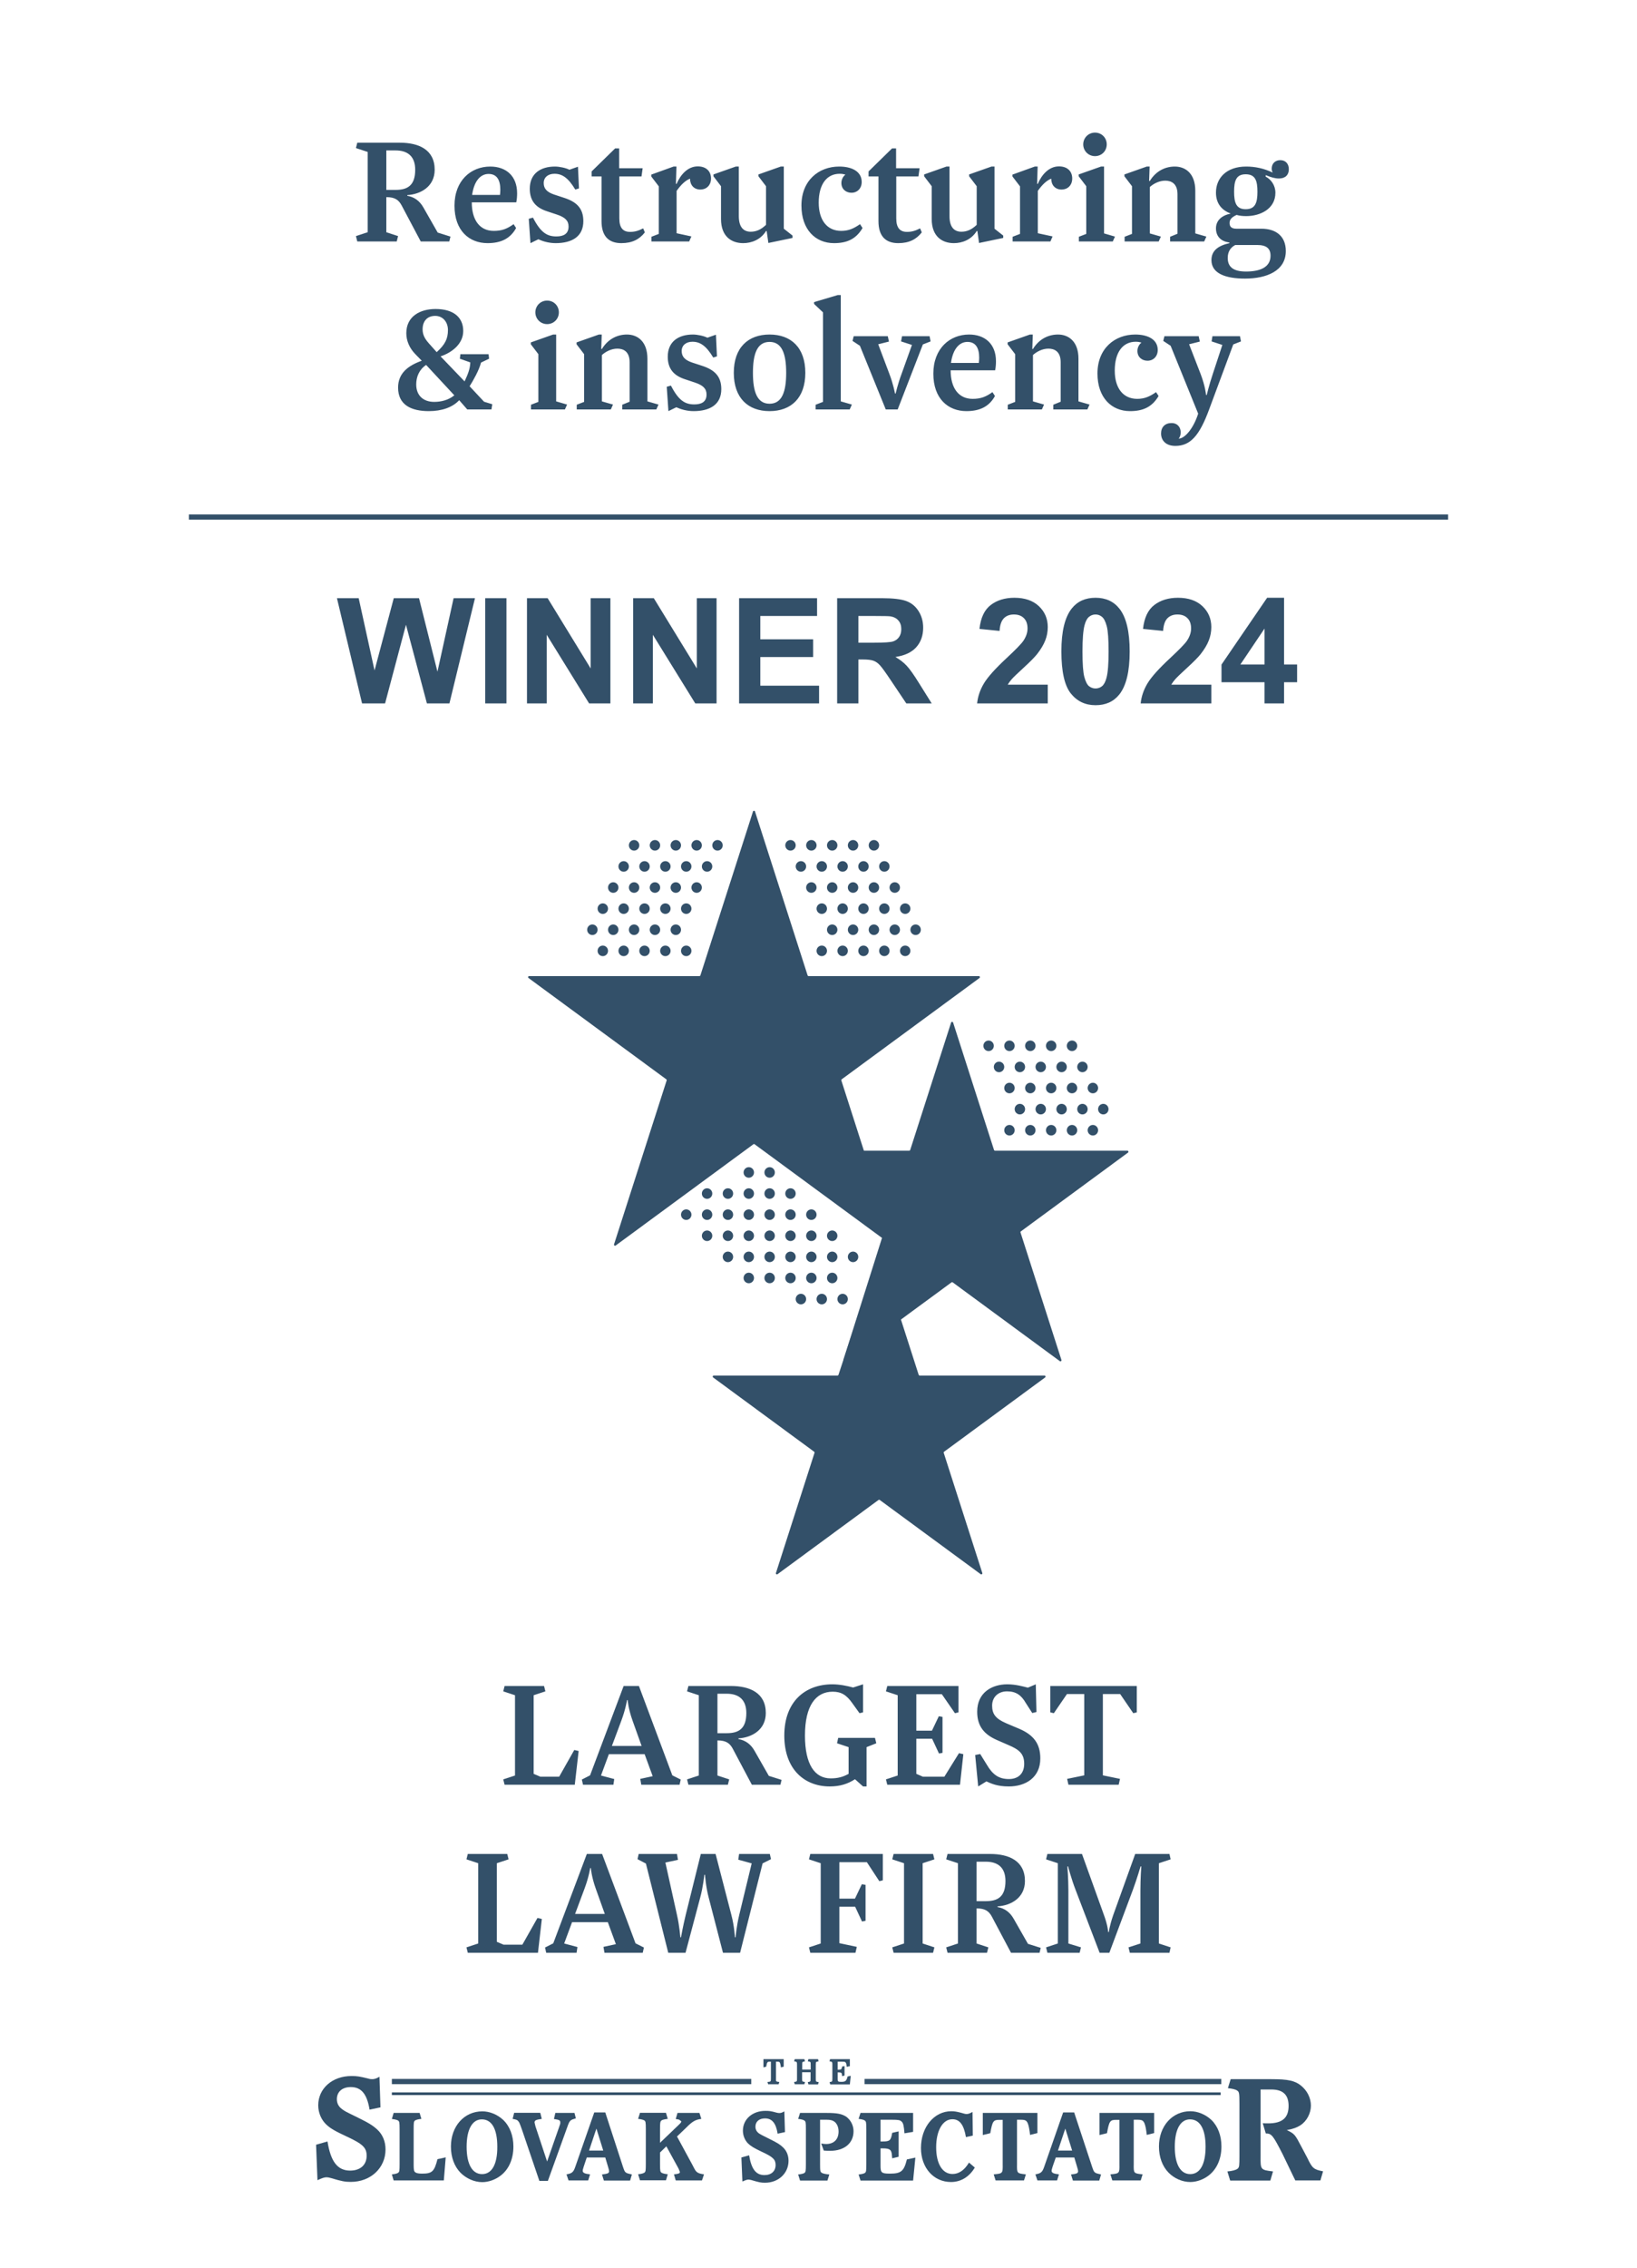 <svg width="156" height="216" viewBox="0 0 156 216" fill="none" xmlns="http://www.w3.org/2000/svg">
<rect width="156" height="216" fill="white"/>
<g clip-path="url(#clip0_2301_541)">
<mask id="mask0_2301_541" style="mask-type:luminance" maskUnits="userSpaceOnUse" x="26" y="170" width="103" height="69">
<path d="M128.378 170.081H26.703V238.923H128.378V170.081Z" fill="white"/>
</mask>
<g mask="url(#mask0_2301_541)">
<path d="M74.684 196.135H72.752V196.921L73.018 196.852C73.09 196.424 73.126 196.378 73.344 196.378H73.465V197.951C73.465 198.274 73.465 198.286 73.138 198.309L73.199 198.529H74.201L74.262 198.309C73.936 198.274 73.936 198.274 73.948 197.951V196.378H74.08C74.249 196.378 74.298 196.401 74.334 196.505C74.37 196.598 74.394 196.725 74.419 196.921L74.684 196.852V196.135Z" fill="#335069"/>
</g>
<mask id="mask1_2301_541" style="mask-type:luminance" maskUnits="userSpaceOnUse" x="26" y="170" width="103" height="69">
<path d="M128.378 170.081H26.703V238.923H128.378V170.081Z" fill="white"/>
</mask>
<g mask="url(#mask1_2301_541)">
<path d="M77.957 196.135H77.04L76.979 196.343C77.076 196.355 77.16 196.366 77.197 196.401C77.257 196.436 77.257 196.459 77.257 196.713V197.13H76.448V196.713C76.448 196.482 76.448 196.447 76.484 196.413C76.52 196.389 76.605 196.355 76.713 196.343L76.653 196.135H75.735L75.675 196.343C75.771 196.355 75.856 196.366 75.892 196.401C75.941 196.436 75.953 196.459 75.953 196.713V197.951C75.953 198.274 75.953 198.274 75.675 198.309L75.735 198.529H76.653L76.713 198.309C76.617 198.298 76.532 198.286 76.496 198.263C76.448 198.228 76.436 198.205 76.436 197.951V197.384H77.245V197.951C77.245 198.182 77.245 198.217 77.209 198.251C77.172 198.286 77.088 198.309 76.979 198.321L77.04 198.54H77.957L78.018 198.321C77.921 198.309 77.837 198.298 77.8 198.274C77.752 198.24 77.74 198.205 77.74 197.962V196.713C77.74 196.482 77.752 196.447 77.776 196.413C77.812 196.389 77.897 196.355 78.006 196.343L77.957 196.135Z" fill="#335069"/>
</g>
<mask id="mask2_2301_541" style="mask-type:luminance" maskUnits="userSpaceOnUse" x="26" y="170" width="103" height="69">
<path d="M128.378 170.081H26.703V238.923H128.378V170.081Z" fill="white"/>
</mask>
<g mask="url(#mask2_2301_541)">
<path d="M80.976 196.135H79.104L79.044 196.343C79.153 196.355 79.225 196.366 79.261 196.401C79.31 196.436 79.322 196.459 79.322 196.713V197.951C79.322 198.182 79.31 198.217 79.285 198.251C79.249 198.286 79.165 198.309 79.056 198.321L79.116 198.54H80.988L81.073 197.719L80.771 197.789C80.662 198.217 80.566 198.298 80.167 198.298C79.865 198.298 79.829 198.274 79.829 198.02V197.396H79.913C80.167 197.396 80.228 197.442 80.24 197.65L80.252 197.754L80.481 197.696V196.794L80.252 196.84C80.203 197.106 80.167 197.141 79.913 197.141H79.829V196.378H80.228C80.469 196.378 80.529 196.389 80.578 196.447C80.638 196.505 80.662 196.598 80.686 196.864L80.988 196.806V196.135H80.976Z" fill="#335069"/>
</g>
<path d="M116.325 199.304H37.343V199.558H116.325V199.304Z" fill="#335069"/>
<path d="M71.593 198.02H37.343V198.517H71.593V198.02Z" fill="#335069"/>
<path d="M116.385 198.02H82.389V198.517H116.385V198.02Z" fill="#335069"/>
<mask id="mask3_2301_541" style="mask-type:luminance" maskUnits="userSpaceOnUse" x="26" y="170" width="103" height="69">
<path d="M128.378 170.081H26.703V238.923H128.378V170.081Z" fill="white"/>
</mask>
<g mask="url(#mask3_2301_541)">
<path d="M72.933 201.062C71.702 201.062 70.796 201.859 70.796 202.947C70.796 203.421 70.989 203.872 71.291 204.172C71.569 204.438 71.847 204.6 72.619 204.97C73.67 205.456 73.912 205.699 73.912 206.219C73.912 206.809 73.501 207.179 72.849 207.179C72.04 207.179 71.605 206.612 71.388 205.294L70.651 205.502L70.748 207.792C71.025 207.665 71.194 207.607 71.327 207.607C71.4 207.607 71.496 207.63 71.605 207.653C72.342 207.873 72.535 207.908 72.897 207.908C74.189 207.908 75.144 207.006 75.144 205.814C75.144 205.306 74.962 204.866 74.624 204.542C74.334 204.265 74.056 204.091 73.344 203.744C72.511 203.328 72.511 203.328 72.317 203.201C72.1 203.039 71.991 202.831 71.991 202.565C71.991 202.091 72.342 201.779 72.897 201.779C73.573 201.779 73.948 202.23 74.105 203.236L74.805 203.085L74.745 201.108C74.552 201.223 74.419 201.27 74.274 201.27C74.201 201.27 74.105 201.258 74.02 201.235C73.441 201.073 73.296 201.062 72.933 201.062Z" fill="#335069"/>
</g>
<mask id="mask4_2301_541" style="mask-type:luminance" maskUnits="userSpaceOnUse" x="26" y="170" width="103" height="69">
<path d="M128.378 170.081H26.703V238.923H128.378V170.081Z" fill="white"/>
</mask>
<g mask="url(#mask4_2301_541)">
<path d="M78.766 201.258H76.242L76.061 201.825C76.339 201.859 76.544 201.906 76.641 201.975C76.786 202.068 76.798 202.137 76.798 202.819V206.15C76.798 206.763 76.774 206.878 76.689 206.948C76.605 207.04 76.375 207.086 76.061 207.121L76.242 207.699H78.851L79.032 207.121C78.73 207.098 78.452 207.04 78.344 206.982C78.162 206.89 78.15 206.797 78.15 206.138V201.906H78.766C79.117 201.906 79.31 201.952 79.503 202.079C79.757 202.264 79.913 202.611 79.913 203.027C79.913 203.779 79.467 204.219 78.73 204.219C78.597 204.219 78.489 204.207 78.259 204.172L78.501 204.843C78.73 204.866 78.996 204.866 79.117 204.866C80.469 204.866 81.339 204.138 81.339 203.004C81.339 202.461 81.085 201.963 80.674 201.64C80.252 201.351 79.793 201.258 78.766 201.258Z" fill="#335069"/>
</g>
<mask id="mask5_2301_541" style="mask-type:luminance" maskUnits="userSpaceOnUse" x="26" y="170" width="103" height="69">
<path d="M128.378 170.081H26.703V238.923H128.378V170.081Z" fill="white"/>
</mask>
<g mask="url(#mask5_2301_541)">
<path d="M87.015 201.258H82.003L81.822 201.825C82.1 201.859 82.305 201.906 82.401 201.975C82.534 202.068 82.558 202.137 82.558 202.819V206.15C82.558 206.763 82.534 206.878 82.45 206.948C82.365 207.04 82.136 207.086 81.822 207.121L82.003 207.699H87.015L87.232 205.514L86.423 205.687C86.145 206.809 85.868 207.04 84.817 207.04C84.008 207.04 83.911 206.959 83.911 206.289V204.635H84.129C84.805 204.635 84.962 204.762 84.998 205.317L85.022 205.583L85.638 205.433V203.016L85.022 203.155C84.901 203.883 84.793 203.976 84.129 203.976H83.911V201.906H84.974C85.626 201.906 85.771 201.94 85.916 202.079C86.085 202.229 86.133 202.484 86.194 203.201L87.015 203.062V201.258Z" fill="#335069"/>
</g>
<mask id="mask6_2301_541" style="mask-type:luminance" maskUnits="userSpaceOnUse" x="26" y="170" width="103" height="69">
<path d="M128.378 170.081H26.703V238.923H128.378V170.081Z" fill="white"/>
</mask>
<g mask="url(#mask6_2301_541)">
<path d="M90.662 201.096C89.02 201.096 87.764 202.6 87.764 204.6C87.764 206.485 88.971 207.838 90.626 207.838C91.568 207.838 92.365 207.352 92.896 206.462L92.341 205.988C91.906 206.716 91.375 207.075 90.771 207.075C89.805 207.075 89.213 206.092 89.213 204.531C89.213 202.935 89.841 201.859 90.759 201.859C91.447 201.859 91.846 202.368 92.051 203.559L92.703 203.421L92.679 201.166C92.401 201.316 92.268 201.362 92.111 201.362C91.991 201.362 91.918 201.339 91.556 201.235C91.181 201.142 90.964 201.096 90.662 201.096Z" fill="#335069"/>
</g>
<mask id="mask7_2301_541" style="mask-type:luminance" maskUnits="userSpaceOnUse" x="26" y="170" width="103" height="69">
<path d="M128.378 170.081H26.703V238.923H128.378V170.081Z" fill="white"/>
</mask>
<g mask="url(#mask7_2301_541)">
<path d="M98.838 201.258H93.657V203.363L94.37 203.189C94.575 202.044 94.66 201.917 95.227 201.917H95.553V206.138C95.565 207.017 95.565 207.029 94.696 207.11L94.877 207.688H97.582L97.763 207.11C96.906 207.017 96.906 207.017 96.918 206.138V201.906H97.256C97.703 201.906 97.824 201.975 97.945 202.253C98.041 202.495 98.102 202.831 98.162 203.351L98.862 203.178V201.258H98.838Z" fill="#335069"/>
</g>
<mask id="mask8_2301_541" style="mask-type:luminance" maskUnits="userSpaceOnUse" x="26" y="170" width="103" height="69">
<path d="M128.378 170.081H26.703V238.923H128.378V170.081Z" fill="white"/>
</mask>
<g mask="url(#mask8_2301_541)">
<path d="M102.364 201.212H101.314L99.514 206.37C99.333 206.902 99.2 207.017 98.669 207.11L98.862 207.688H100.734L100.915 207.11C100.396 207.052 100.215 206.959 100.215 206.774C100.215 206.693 100.227 206.647 100.311 206.37L100.613 205.502H102.377L102.642 206.393C102.715 206.636 102.739 206.728 102.739 206.809C102.739 207.006 102.594 207.063 102.063 207.121L102.244 207.699H104.756L104.925 207.121C104.273 206.971 104.273 206.971 104.079 206.404L102.364 201.212ZM100.819 204.843L101.519 202.75L102.171 204.843H100.819Z" fill="#335069"/>
</g>
<mask id="mask9_2301_541" style="mask-type:luminance" maskUnits="userSpaceOnUse" x="26" y="170" width="103" height="69">
<path d="M128.378 170.081H26.703V238.923H128.378V170.081Z" fill="white"/>
</mask>
<g mask="url(#mask9_2301_541)">
<path d="M109.961 201.258H104.78V203.363L105.492 203.189C105.698 202.044 105.782 201.917 106.35 201.917H106.676V206.138C106.688 207.017 106.688 207.029 105.818 207.11L106 207.688H108.705L108.886 207.11C108.028 207.017 108.028 207.017 108.041 206.138V201.906H108.379C108.826 201.906 108.946 201.975 109.067 202.253C109.164 202.495 109.224 202.831 109.284 203.351L109.985 203.178V201.258H109.961Z" fill="#335069"/>
</g>
<mask id="mask10_2301_541" style="mask-type:luminance" maskUnits="userSpaceOnUse" x="26" y="170" width="103" height="69">
<path d="M128.378 170.081H26.703V238.923H128.378V170.081Z" fill="white"/>
</mask>
<g mask="url(#mask10_2301_541)">
<path d="M113.439 201.096C111.712 201.096 110.444 202.519 110.444 204.45C110.444 205.467 110.77 206.346 111.362 206.948C111.905 207.503 112.678 207.838 113.427 207.838C114.031 207.838 114.683 207.607 115.202 207.202C115.975 206.589 116.398 205.618 116.398 204.45C116.398 203.421 116.06 202.519 115.432 201.917C114.888 201.408 114.139 201.096 113.439 201.096ZM113.427 207.086C112.485 207.086 111.953 206.138 111.953 204.485C111.953 202.831 112.485 201.871 113.403 201.871C114.357 201.871 114.888 202.796 114.888 204.473C114.888 206.15 114.357 207.086 113.427 207.086Z" fill="#335069"/>
</g>
<mask id="mask11_2301_541" style="mask-type:luminance" maskUnits="userSpaceOnUse" x="26" y="170" width="103" height="69">
<path d="M128.378 170.081H26.703V238.923H128.378V170.081Z" fill="white"/>
</mask>
<g mask="url(#mask11_2301_541)">
<path d="M121.156 198.043H117.279L117.014 198.899C117.424 198.945 117.738 199.015 117.883 199.119C118.088 199.246 118.113 199.362 118.113 200.379V205.363C118.113 206.289 118.101 206.427 117.944 206.566C117.799 206.693 117.412 206.797 116.965 206.832L117.231 207.699H121.059L121.313 206.832C120.129 206.682 120.117 206.682 120.129 205.375V199.026H121.156C122.267 199.026 122.798 199.535 122.798 200.587C122.798 201.732 122.195 202.253 120.842 202.253C120.745 202.253 120.54 202.253 120.335 202.241L120.625 203.212C121.18 203.212 121.313 203.397 122.231 205.19L123.161 207.121C123.245 207.306 123.342 207.491 123.439 207.688H125.83L126.083 206.82C125.202 206.647 125.057 206.531 124.61 205.595L124.067 204.565C123.39 203.282 123.39 203.27 122.629 202.889C123.269 202.773 123.559 202.657 123.922 202.438C124.525 202.044 124.924 201.304 124.924 200.564C124.924 199.847 124.586 199.153 123.994 198.668C123.402 198.182 122.738 198.043 121.156 198.043Z" fill="#335069"/>
</g>
<mask id="mask12_2301_541" style="mask-type:luminance" maskUnits="userSpaceOnUse" x="26" y="170" width="103" height="69">
<path d="M128.378 170.081H26.703V238.923H128.378V170.081Z" fill="white"/>
</mask>
<g mask="url(#mask12_2301_541)">
<path d="M39.988 201.258H37.512L37.343 201.836C37.596 201.859 37.826 201.917 37.922 201.975C38.055 202.056 38.08 202.137 38.08 202.808V206.138C38.08 206.751 38.055 206.867 37.971 206.936C37.886 207.017 37.657 207.086 37.343 207.11L37.512 207.688H42.294L42.475 205.491L41.69 205.664C41.389 206.844 41.171 207.04 40.229 207.04C39.927 207.04 39.71 207.006 39.589 206.925C39.456 206.832 39.42 206.716 39.42 206.219V202.808C39.42 202.206 39.432 202.091 39.529 201.998C39.613 201.917 39.843 201.859 40.157 201.825L39.988 201.258Z" fill="#335069"/>
</g>
<mask id="mask13_2301_541" style="mask-type:luminance" maskUnits="userSpaceOnUse" x="26" y="170" width="103" height="69">
<path d="M128.378 170.081H26.703V238.923H128.378V170.081Z" fill="white"/>
</mask>
<g mask="url(#mask13_2301_541)">
<path d="M45.966 201.108C44.239 201.108 42.971 202.519 42.971 204.461C42.971 205.479 43.297 206.358 43.889 206.959C44.432 207.503 45.205 207.85 45.954 207.85C46.557 207.85 47.21 207.618 47.729 207.214C48.502 206.612 48.925 205.629 48.925 204.461C48.925 203.432 48.586 202.53 47.958 201.929C47.403 201.408 46.666 201.108 45.966 201.108ZM45.942 207.086C45 207.086 44.468 206.138 44.468 204.484C44.468 202.831 45 201.871 45.917 201.871C46.871 201.871 47.391 202.796 47.391 204.473C47.403 206.15 46.871 207.086 45.942 207.086Z" fill="#335069"/>
</g>
<mask id="mask14_2301_541" style="mask-type:luminance" maskUnits="userSpaceOnUse" x="26" y="170" width="103" height="69">
<path d="M128.378 170.081H26.703V238.923H128.378V170.081Z" fill="white"/>
</mask>
<g mask="url(#mask14_2301_541)">
<path d="M54.745 201.258H52.922L52.789 201.836C53.321 201.917 53.393 201.964 53.393 202.172C53.393 202.287 53.393 202.299 53.284 202.6L52.137 205.884L51.026 202.53L50.941 202.172C50.941 201.964 51.074 201.906 51.63 201.825L51.485 201.247H48.997L48.852 201.825C49.166 201.883 49.275 201.917 49.359 202.01C49.492 202.149 49.516 202.218 49.77 202.935L51.4 207.734H52.209L54.033 202.681C54.287 201.952 54.323 201.929 54.878 201.779L54.745 201.258Z" fill="#335069"/>
</g>
<mask id="mask15_2301_541" style="mask-type:luminance" maskUnits="userSpaceOnUse" x="26" y="170" width="103" height="69">
<path d="M128.378 170.081H26.703V238.923H128.378V170.081Z" fill="white"/>
</mask>
<g mask="url(#mask15_2301_541)">
<path d="M57.68 201.212H56.63L54.83 206.37C54.649 206.902 54.516 207.017 53.985 207.11L54.178 207.688H56.05L56.231 207.11C55.712 207.052 55.531 206.959 55.531 206.774C55.531 206.682 55.543 206.647 55.627 206.37L55.917 205.502H57.68L57.946 206.393C58.019 206.636 58.043 206.728 58.043 206.809C58.043 207.006 57.91 207.052 57.366 207.121L57.547 207.699H60.047L60.217 207.121C59.564 206.971 59.564 206.971 59.371 206.404L57.68 201.212ZM56.135 204.843L56.835 202.75L57.487 204.843H56.135Z" fill="#335069"/>
</g>
<mask id="mask16_2301_541" style="mask-type:luminance" maskUnits="userSpaceOnUse" x="26" y="170" width="103" height="69">
<path d="M128.378 170.081H26.703V238.923H128.378V170.081Z" fill="white"/>
</mask>
<g mask="url(#mask16_2301_541)">
<path d="M66.653 201.258H64.564L64.395 201.836L64.528 201.859L64.709 201.894L64.926 202.056C64.926 202.149 64.878 202.206 64.648 202.426L62.897 204.103V202.808C62.897 202.195 62.922 202.091 63.006 201.998C63.091 201.917 63.32 201.859 63.634 201.825L63.465 201.247H60.989L60.808 201.825C61.062 201.848 61.291 201.906 61.388 201.964C61.521 202.045 61.545 202.125 61.545 202.796V206.127C61.545 206.74 61.521 206.844 61.436 206.925C61.352 207.006 61.11 207.075 60.808 207.098L60.989 207.676H63.465L63.634 207.098C63.38 207.075 63.139 207.017 63.054 206.959C62.922 206.878 62.897 206.797 62.897 206.127V205.028L63.501 204.438L64.661 206.555L64.793 206.878C64.793 207.017 64.661 207.063 64.226 207.11L64.395 207.688H66.895L67.088 207.11C66.484 207.017 66.351 206.925 66.134 206.497L65.953 206.15L64.516 203.502L65.349 202.704C65.989 202.056 66.255 201.906 66.834 201.825L66.653 201.258Z" fill="#335069"/>
</g>
<mask id="mask17_2301_541" style="mask-type:luminance" maskUnits="userSpaceOnUse" x="26" y="170" width="103" height="69">
<path d="M128.378 170.081H26.703V238.923H128.378V170.081Z" fill="white"/>
</mask>
<g mask="url(#mask17_2301_541)">
<path d="M33.49 197.743C31.679 197.743 30.326 198.922 30.326 200.53C30.326 201.224 30.604 201.883 31.063 202.334C31.474 202.727 31.884 202.97 33.032 203.502C34.577 204.219 34.94 204.566 34.94 205.34C34.94 206.208 34.336 206.751 33.37 206.751C32.174 206.751 31.522 205.919 31.208 203.976L30.121 204.288L30.254 207.665C30.652 207.48 30.906 207.387 31.111 207.387C31.22 207.387 31.365 207.41 31.522 207.457C32.597 207.78 32.899 207.827 33.43 207.827C35.326 207.827 36.739 206.497 36.739 204.739C36.739 203.987 36.474 203.34 35.978 202.866C35.544 202.461 35.133 202.206 34.094 201.698C32.862 201.096 32.862 201.096 32.585 200.888C32.271 200.657 32.102 200.345 32.102 199.951C32.102 199.246 32.609 198.795 33.43 198.795C34.432 198.795 34.976 199.454 35.218 200.946L36.256 200.726L36.16 197.812C35.87 197.986 35.676 198.043 35.471 198.043C35.362 198.043 35.218 198.032 35.097 197.986C34.239 197.777 34.034 197.743 33.49 197.743Z" fill="#335069"/>
</g>
</g>
<path d="M51.974 161.104L50.854 161.472V168.96L51.494 169.232H53.286L54.726 166.688L55.142 166.784L54.774 170H48.086L47.958 169.488L49.078 169.12V161.472L47.958 161.104L48.086 160.592H51.846L51.974 161.104ZM62.199 169.184L61.431 167.088H58.023L57.271 169.12L58.535 169.456L58.455 170H55.559L55.447 169.504L56.231 169.104L59.431 160.592H60.887L64.071 169.104L64.871 169.504L64.759 170H61.111L61.015 169.44L62.199 169.184ZM59.207 163.904L58.311 166.304H61.143L60.279 163.888C59.863 162.72 59.815 161.936 59.815 161.936H59.751C59.751 161.936 59.623 162.8 59.207 163.904ZM68.37 161.328V165.088H69.25C70.37 165.088 71.122 164.688 71.122 163.168C71.122 161.904 70.418 161.328 69.25 161.328H68.37ZM73.266 169.152L74.482 169.536L74.37 170H71.65L69.826 166.56C69.554 166.064 69.218 165.776 68.37 165.776V169.12L69.49 169.488L69.362 170H65.602L65.474 169.488L66.594 169.12V161.472L65.474 161.104L65.602 160.592H69.65C71.458 160.592 72.978 161.248 72.978 163.168C72.978 164.768 71.65 165.504 70.37 165.584V165.648C71.01 165.76 71.538 166.112 71.906 166.768L73.266 169.152ZM76.709 165.312C76.709 168.08 77.653 169.392 79.157 169.392C79.829 169.392 80.325 169.264 80.869 168.96V166.416L79.765 166.048L79.877 165.536H83.381L83.509 166.048L82.581 166.416V170.16H82.245L81.477 169.472C80.789 169.92 80.053 170.16 79.061 170.16C76.725 170.16 74.741 168.592 74.741 165.312C74.741 162.064 76.741 160.432 79.317 160.432C80.005 160.432 80.709 160.576 81.301 160.736L82.245 160.432V163.104L81.909 163.184L81.253 162.272C80.677 161.44 80.165 161.136 79.349 161.136C77.765 161.136 76.709 162.432 76.709 165.312ZM88.827 165.616H87.323V168.96L87.947 169.232H89.995L91.387 166.992L91.803 167.088L91.483 170H84.555L84.427 169.488L85.547 169.12V161.472L84.427 161.104L84.555 160.592H91.339V163.104L91.003 163.184L89.755 161.376H87.323V164.848H88.811L89.467 163.472L89.819 163.536V166.96L89.483 167.024L88.827 165.616ZM96.146 169.456C97.026 169.456 97.602 168.944 97.602 168C97.602 167.024 97.09 166.64 96.114 166.224L94.978 165.728C93.794 165.2 93.122 164.432 93.122 163.04C93.122 161.2 94.546 160.432 95.986 160.432C96.802 160.432 97.506 160.64 97.954 160.752L98.706 160.432L98.77 163.072L98.37 163.168L97.762 162.224C97.33 161.472 96.834 161.104 95.97 161.104C95.122 161.104 94.546 161.648 94.546 162.464C94.546 163.264 94.882 163.712 95.89 164.144L97.138 164.672C98.482 165.248 99.138 166.08 99.138 167.488C99.138 169.344 97.698 170.16 96.146 170.16C95.026 170.16 94.466 169.888 94.002 169.68L93.218 170.16L92.93 167.168L93.41 167.072L94.034 168.08C94.594 169.04 95.186 169.456 96.146 169.456ZM101.692 169.44L103.324 169.104V161.36H101.676L100.428 163.184L100.092 163.104V160.592H108.332V163.104L107.996 163.184L106.748 161.36H105.1V169.104L106.732 169.44L106.604 170H101.82L101.692 169.44ZM48.467 177.104L47.347 177.472V184.96L47.987 185.232H49.779L51.219 182.688L51.635 182.784L51.267 186H44.579L44.451 185.488L45.571 185.12V177.472L44.451 177.104L44.579 176.592H48.339L48.467 177.104ZM58.691 185.184L57.923 183.088H54.515L53.763 185.12L55.027 185.456L54.947 186H52.051L51.939 185.504L52.723 185.104L55.923 176.592H57.379L60.563 185.104L61.363 185.504L61.251 186H57.603L57.507 185.44L58.691 185.184ZM55.699 179.904L54.803 182.304H57.635L56.771 179.888C56.355 178.72 56.307 177.936 56.307 177.936H56.243C56.243 177.936 56.115 178.8 55.699 179.904ZM68.897 186L67.537 180.752C67.249 179.664 67.185 178.576 67.185 178.576H67.121C67.121 178.576 67.009 179.712 66.721 180.768L65.329 186H63.681L61.553 177.504L60.753 177.088L60.865 176.592H64.513L64.609 177.152L63.409 177.408L64.513 182.4C64.753 183.44 64.833 184.528 64.833 184.528H64.897C64.897 184.528 65.073 183.52 65.345 182.4L66.785 176.592H68.193L69.697 182.4C69.985 183.488 70.033 184.528 70.033 184.528H70.097C70.097 184.528 70.177 183.52 70.449 182.384L71.633 177.488L70.353 177.136L70.433 176.592H73.361L73.473 177.088L72.673 177.488L70.529 186H68.897ZM81.651 185.44L81.523 186H77.219L77.091 185.488L78.211 185.12V177.472L77.091 177.104L77.219 176.592H84.131V179.104L83.795 179.184L82.611 177.376H79.987V180.848H81.475L82.131 179.472L82.483 179.536V182.96L82.147 183.024L81.491 181.616H79.987V185.088L81.651 185.44ZM85.157 176.592H88.917L89.045 177.104L87.925 177.472V185.12L89.045 185.488L88.917 186H85.157L85.029 185.488L86.149 185.12V177.472L85.029 177.104L85.157 176.592ZM93.065 177.328V181.088H93.945C95.065 181.088 95.817 180.688 95.817 179.168C95.817 177.904 95.113 177.328 93.945 177.328H93.065ZM97.961 185.152L99.177 185.536L99.065 186H96.345L94.521 182.56C94.249 182.064 93.913 181.776 93.065 181.776V185.12L94.185 185.488L94.057 186H90.297L90.169 185.488L91.289 185.12V177.472L90.169 177.104L90.297 176.592H94.345C96.153 176.592 97.673 177.248 97.673 179.168C97.673 180.768 96.345 181.504 95.065 181.584V181.648C95.705 181.76 96.233 182.112 96.601 182.768L97.961 185.152ZM107.957 180.016L105.717 186H104.789L102.501 180.016C102.101 178.992 101.781 177.776 101.781 177.776H101.717C101.717 177.776 101.813 178.944 101.813 180.064V185.12L103.013 185.488L102.885 186H99.813L99.685 185.488L100.805 185.12V177.472L99.685 177.104L99.813 176.592H103.109L105.205 182.416C105.573 183.408 105.605 184.032 105.605 184.032H105.669C105.669 184.032 105.717 183.488 106.085 182.416L108.181 176.592H111.445L111.557 177.104L110.437 177.472V185.12L111.557 185.488L111.445 186H107.669L107.541 185.488L108.677 185.12V180.064C108.677 178.944 108.757 177.776 108.757 177.776H108.693C108.693 177.776 108.341 178.976 107.957 180.016Z" fill="#335069"/>
<path d="M36.815 14.328H37.695C38.863 14.328 39.567 14.904 39.567 16.168C39.567 17.688 38.815 18.088 37.695 18.088H36.815V14.328ZM41.711 22.152L40.351 19.768C39.983 19.112 39.455 18.76 38.815 18.648V18.584C40.095 18.504 41.423 17.768 41.423 16.168C41.423 14.248 39.903 13.592 38.095 13.592H34.047L33.919 14.104L35.039 14.472V22.12L33.919 22.488L34.047 23H37.807L37.935 22.488L36.815 22.12V18.776C37.663 18.776 37.999 19.064 38.271 19.56L40.095 23H42.815L42.927 22.536L41.711 22.152ZM44.959 19.272H49.199C49.263 18.968 49.279 18.664 49.279 18.408C49.279 16.76 48.223 15.864 46.719 15.864C44.879 15.864 43.311 17.192 43.311 19.592C43.311 21.976 44.719 23.16 46.463 23.16C47.759 23.16 48.639 22.712 49.183 21.72L48.943 21.352C48.319 21.8 47.823 21.992 47.055 21.992C45.711 21.992 44.959 20.952 44.959 19.272ZM46.559 16.568C47.359 16.568 47.679 17.16 47.679 18.072C47.679 18.232 47.663 18.44 47.647 18.568H44.991C45.183 17.208 45.807 16.568 46.559 16.568ZM50.39 20.84L50.55 23.16L51.302 22.792C51.718 22.984 52.31 23.16 52.95 23.16C54.502 23.16 55.59 22.536 55.59 21.064C55.59 19.848 54.95 19.24 53.798 18.856L52.774 18.52C52.086 18.28 51.814 17.944 51.814 17.432C51.814 16.904 52.214 16.552 52.838 16.552C53.574 16.552 54.15 16.936 54.822 18.056L55.174 17.944L55.078 15.88L54.262 16.168C53.926 15.992 53.302 15.864 52.886 15.864C51.51 15.864 50.486 16.536 50.486 17.976C50.486 19.16 51.094 19.784 52.118 20.12L53.078 20.44C53.846 20.696 54.182 21.016 54.182 21.576C54.182 22.28 53.702 22.52 53.014 22.52C52.15 22.52 51.526 22.168 50.79 20.728L50.39 20.84ZM56.38 16.808H57.324V21.064C57.324 22.568 58.075 23.16 59.212 23.16C60.252 23.16 60.94 22.792 61.452 22.136L61.291 21.752C60.828 21.992 60.475 22.088 60.044 22.088C59.388 22.088 59.02 21.72 59.02 20.808V16.808H61.132L61.243 16.024H59.004V14.136H58.62L56.38 16.328V16.808ZM64.478 22.216V18.184C64.862 17.64 65.278 17.208 65.757 17.016C65.757 17.624 66.126 18.056 66.749 18.056C67.293 18.056 67.757 17.672 67.757 17C67.757 16.312 67.293 15.848 66.493 15.848C65.534 15.848 64.846 16.648 64.478 17.512H64.413L64.462 15.864H64.189L62.062 16.632V16.808L62.782 17.752V22.28L62.078 22.552V23H65.677L65.885 22.52L64.478 22.216ZM72.998 17.736V21.416C72.534 21.864 72.07 22.072 71.542 22.072C70.87 22.072 70.406 21.656 70.406 20.584V15.864H70.118L67.99 16.616V16.792L68.71 17.736V20.856C68.71 22.568 69.75 23.16 70.822 23.16C71.606 23.16 72.486 22.84 72.998 22.008H73.062L73.222 23.144L75.526 22.664V22.44L74.694 21.784V15.864H74.406L72.278 16.616V16.792L72.998 17.736ZM80.565 16.632C80.341 16.808 80.181 17.096 80.181 17.432C80.181 18.008 80.613 18.36 81.141 18.36C81.701 18.36 82.117 17.944 82.117 17.336C82.117 16.328 81.173 15.864 79.973 15.864C78.021 15.864 76.373 17.192 76.373 19.576C76.373 21.88 77.717 23.16 79.477 23.16C80.661 23.16 81.557 22.808 82.197 21.72L81.957 21.352C81.381 21.752 80.885 21.992 80.165 21.992C78.805 21.992 78.021 20.952 78.021 19.304C78.021 17.528 78.805 16.552 80.021 16.552C80.293 16.552 80.437 16.6 80.565 16.632ZM82.77 16.808H83.714V21.064C83.714 22.568 84.466 23.16 85.602 23.16C86.642 23.16 87.33 22.792 87.842 22.136L87.682 21.752C87.218 21.992 86.866 22.088 86.434 22.088C85.778 22.088 85.41 21.72 85.41 20.808V16.808H87.522L87.634 16.024H85.394V14.136H85.01L82.77 16.328V16.808ZM93.076 17.736V21.416C92.612 21.864 92.148 22.072 91.62 22.072C90.948 22.072 90.484 21.656 90.484 20.584V15.864H90.196L88.068 16.616V16.792L88.788 17.736V20.856C88.788 22.568 89.828 23.16 90.9 23.16C91.684 23.16 92.564 22.84 93.076 22.008H93.14L93.3 23.144L95.604 22.664V22.44L94.772 21.784V15.864H94.484L92.356 16.616V16.792L93.076 17.736ZM98.899 22.216V18.184C99.283 17.64 99.699 17.208 100.179 17.016C100.179 17.624 100.547 18.056 101.171 18.056C101.715 18.056 102.179 17.672 102.179 17C102.179 16.312 101.715 15.848 100.915 15.848C99.955 15.848 99.267 16.648 98.899 17.512H98.835L98.883 15.864H98.611L96.483 16.632V16.808L97.203 17.752V22.28L96.499 22.552V23H100.099L100.307 22.52L98.899 22.216ZM103.228 13.752C103.228 14.376 103.724 14.872 104.348 14.872C104.988 14.872 105.468 14.376 105.468 13.752C105.468 13.128 104.988 12.632 104.348 12.632C103.724 12.632 103.228 13.128 103.228 13.752ZM105.212 22.232V15.864H104.924L102.796 16.616V16.792L103.516 17.736V22.28L102.812 22.552V23H106.044L106.252 22.536L105.212 22.232ZM113.907 22.232V18.168C113.907 16.536 112.979 15.864 111.955 15.864C111.091 15.864 110.179 16.248 109.571 17.24H109.507L109.555 15.864H109.283L107.155 16.616V16.792L107.875 17.736V22.28L107.171 22.552V23H110.419L110.627 22.536L109.571 22.232V17.816C109.907 17.512 110.451 17.208 111.043 17.208C111.619 17.208 112.211 17.48 112.211 18.504V22.264L111.507 22.552V23H114.755L114.963 22.536L113.907 22.232ZM117.813 21.784C117.381 21.784 117.173 21.608 117.173 21.24C117.173 20.856 117.461 20.648 117.845 20.472C118.117 20.552 118.421 20.584 118.757 20.584C120.085 20.584 121.541 19.912 121.541 18.36C121.541 17.656 121.125 17.08 120.613 16.824V16.68C121.125 16.888 121.493 17 121.877 17C122.485 17 122.821 16.664 122.821 16.12C122.821 15.608 122.517 15.256 122.005 15.256C121.541 15.256 121.189 15.56 121.189 16.056C121.189 16.2 121.221 16.328 121.285 16.44C120.453 16.04 119.605 15.864 118.757 15.864C116.853 15.864 115.877 16.984 115.877 18.344C115.877 19.4 116.437 20.024 117.285 20.344C116.405 20.52 115.877 21.016 115.877 21.752C115.877 22.488 116.325 23 117.157 23.096V23.16C116.101 23.4 115.445 23.864 115.445 24.776C115.445 26.056 116.805 26.536 118.645 26.536C120.709 26.536 122.533 25.8 122.533 23.912C122.533 22.504 121.605 21.784 120.197 21.784H117.813ZM117.717 23.336H119.797C120.693 23.336 121.077 23.672 121.077 24.36C121.077 25.464 120.069 25.864 118.741 25.864C117.605 25.864 116.997 25.48 116.997 24.568C116.997 23.992 117.253 23.576 117.717 23.336ZM119.829 18.264C119.829 19.288 119.637 19.928 118.709 19.928C117.797 19.928 117.605 19.288 117.605 18.264C117.605 17.224 117.797 16.6 118.709 16.6C119.637 16.6 119.829 17.224 119.829 18.264ZM46.832 39L46.912 38.504L46.128 38.264L44.752 36.792C45.104 36.232 45.648 35.272 45.84 34.536L46.608 34.168L46.56 33.736H43.872L43.824 34.168L44.816 34.52C44.8 35.128 44.592 35.64 44.272 36.328L41.984 33.944C43.056 33.592 44.144 32.76 44.144 31.528C44.144 30.216 43.2 29.432 41.504 29.432C40.048 29.432 38.72 30.12 38.72 31.736C38.72 32.44 39.008 33.144 39.568 33.72L40.192 34.36C38.896 34.824 37.936 35.544 37.936 36.92C37.936 38.568 39.184 39.16 40.864 39.16C42.096 39.16 43.12 38.808 43.76 38.12L44.528 39H46.832ZM39.664 36.616C39.664 35.912 39.936 35.208 40.608 34.76L43.296 37.656C42.736 38.104 42.064 38.28 41.376 38.28C40.32 38.28 39.664 37.656 39.664 36.616ZM41.472 30.088C42.224 30.088 42.688 30.696 42.688 31.432C42.688 32.296 42.4 32.824 41.616 33.544L40.848 32.68C40.496 32.28 40.272 31.896 40.272 31.368C40.272 30.584 40.72 30.088 41.472 30.088ZM51.017 29.752C51.017 30.376 51.513 30.872 52.137 30.872C52.777 30.872 53.257 30.376 53.257 29.752C53.257 29.128 52.777 28.632 52.137 28.632C51.513 28.632 51.017 29.128 51.017 29.752ZM53.001 38.232V31.864H52.713L50.585 32.616V32.792L51.305 33.736V38.28L50.601 38.552V39H53.833L54.041 38.536L53.001 38.232ZM61.696 38.232V34.168C61.696 32.536 60.768 31.864 59.744 31.864C58.88 31.864 57.968 32.248 57.36 33.24H57.296L57.344 31.864H57.072L54.944 32.616V32.792L55.664 33.736V38.28L54.96 38.552V39H58.208L58.416 38.536L57.36 38.232V33.816C57.696 33.512 58.24 33.208 58.832 33.208C59.408 33.208 60 33.48 60 34.504V38.264L59.296 38.552V39H62.544L62.752 38.536L61.696 38.232ZM63.538 36.84L63.698 39.16L64.45 38.792C64.866 38.984 65.458 39.16 66.098 39.16C67.65 39.16 68.738 38.536 68.738 37.064C68.738 35.848 68.098 35.24 66.946 34.856L65.922 34.52C65.234 34.28 64.962 33.944 64.962 33.432C64.962 32.904 65.362 32.552 65.986 32.552C66.722 32.552 67.298 32.936 67.97 34.056L68.322 33.944L68.226 31.88L67.41 32.168C67.074 31.992 66.45 31.864 66.034 31.864C64.658 31.864 63.634 32.536 63.634 33.976C63.634 35.16 64.242 35.784 65.266 36.12L66.226 36.44C66.994 36.696 67.33 37.016 67.33 37.576C67.33 38.28 66.85 38.52 66.162 38.52C65.298 38.52 64.674 38.168 63.938 36.728L63.538 36.84ZM76.744 35.512C76.744 33.112 75.384 31.864 73.336 31.864C71.288 31.864 69.928 33.112 69.928 35.512C69.928 37.912 71.288 39.16 73.336 39.16C75.384 39.16 76.744 37.912 76.744 35.512ZM71.752 35.512C71.752 33.704 72.152 32.568 73.336 32.568C74.52 32.568 74.92 33.704 74.92 35.512C74.92 37.32 74.52 38.456 73.336 38.456C72.152 38.456 71.752 37.32 71.752 35.512ZM80.124 38.232V28.104H79.836L77.58 28.776V28.952L78.428 29.752V38.28L77.724 38.552V39H80.972L81.18 38.536L80.124 38.232ZM85.93 35.576C85.546 36.6 85.354 37.48 85.354 37.48H85.29C85.29 37.48 85.13 36.584 84.746 35.592L83.69 32.792L84.714 32.536L84.602 32.024H81.354L81.242 32.472L81.946 32.936L84.41 39H85.546L87.946 32.808L88.682 32.52L88.586 32.024H85.962L85.866 32.52L86.906 32.856L85.93 35.576ZM90.592 35.272H94.832C94.896 34.968 94.912 34.664 94.912 34.408C94.912 32.76 93.856 31.864 92.352 31.864C90.512 31.864 88.944 33.192 88.944 35.592C88.944 37.976 90.352 39.16 92.096 39.16C93.392 39.16 94.272 38.712 94.816 37.72L94.576 37.352C93.952 37.8 93.456 37.992 92.688 37.992C91.344 37.992 90.592 36.952 90.592 35.272ZM92.192 32.568C92.992 32.568 93.312 33.16 93.312 34.072C93.312 34.232 93.296 34.44 93.28 34.568H90.624C90.816 33.208 91.44 32.568 92.192 32.568ZM102.774 38.232V34.168C102.774 32.536 101.846 31.864 100.822 31.864C99.958 31.864 99.046 32.248 98.438 33.24H98.374L98.422 31.864H98.15L96.022 32.616V32.792L96.742 33.736V38.28L96.038 38.552V39H99.286L99.494 38.536L98.438 38.232V33.816C98.774 33.512 99.318 33.208 99.91 33.208C100.486 33.208 101.078 33.48 101.078 34.504V38.264L100.374 38.552V39H103.622L103.83 38.536L102.774 38.232ZM108.776 32.632C108.552 32.808 108.392 33.096 108.392 33.432C108.392 34.008 108.824 34.36 109.352 34.36C109.912 34.36 110.328 33.944 110.328 33.336C110.328 32.328 109.384 31.864 108.184 31.864C106.232 31.864 104.584 33.192 104.584 35.576C104.584 37.88 105.928 39.16 107.688 39.16C108.872 39.16 109.768 38.808 110.408 37.72L110.168 37.352C109.592 37.752 109.096 37.992 108.376 37.992C107.016 37.992 106.232 36.952 106.232 35.304C106.232 33.528 107.016 32.552 108.232 32.552C108.504 32.552 108.648 32.6 108.776 32.632ZM114.181 39.4C113.781 40.68 112.981 41.752 112.325 41.784C112.421 41.656 112.517 41.464 112.517 41.192C112.517 40.696 112.213 40.296 111.637 40.296C111.029 40.296 110.645 40.68 110.645 41.288C110.645 41.944 111.093 42.472 112.005 42.472C113.445 42.472 114.309 41.496 115.237 38.968L117.525 32.808L118.261 32.52L118.165 32.024H115.541L115.461 32.52L116.485 32.856L115.573 35.624C115.221 36.68 114.997 37.624 114.997 37.624H114.933C114.933 37.624 114.869 36.824 114.421 35.64L113.317 32.792L114.341 32.536L114.229 32.024H110.965L110.853 32.472L111.557 32.936L114.181 39.4Z" fill="#335069"/>
<rect x="18" y="49" width="120" height="0.5" fill="#335069"/>
<path d="M34.503 67L32.11 56.978H34.182L35.692 63.862L37.524 56.978H39.931L41.688 63.978L43.226 56.978H45.263L42.829 67H40.683L38.687 59.508L36.697 67H34.503ZM46.24 67V56.978H48.264V67H46.24ZM50.219 67V56.978H52.188L56.289 63.671V56.978H58.169V67H56.139L52.099 60.465V67H50.219ZM60.336 67V56.978H62.305L66.406 63.671V56.978H68.286V67H66.256L62.216 60.465V67H60.336ZM70.433 67V56.978H77.863V58.674H72.456V60.895H77.487V62.584H72.456V65.311H78.055V67H70.433ZM79.777 67V56.978H84.036C85.107 56.978 85.884 57.07 86.367 57.252C86.855 57.43 87.245 57.749 87.536 58.209C87.828 58.669 87.974 59.196 87.974 59.788C87.974 60.54 87.753 61.162 87.311 61.654C86.868 62.142 86.208 62.45 85.328 62.577C85.766 62.832 86.126 63.113 86.408 63.418C86.695 63.723 87.08 64.266 87.564 65.045L88.787 67H86.367L84.904 64.819C84.385 64.04 84.029 63.55 83.838 63.35C83.647 63.145 83.444 63.005 83.23 62.933C83.015 62.855 82.676 62.816 82.211 62.816H81.801V67H79.777ZM81.801 61.217H83.298C84.269 61.217 84.875 61.176 85.116 61.094C85.358 61.012 85.547 60.87 85.684 60.67C85.82 60.469 85.889 60.219 85.889 59.918C85.889 59.581 85.797 59.31 85.615 59.105C85.438 58.895 85.185 58.763 84.856 58.708C84.692 58.685 84.2 58.674 83.38 58.674H81.801V61.217ZM99.848 65.216V67H93.114C93.187 66.326 93.406 65.688 93.77 65.086C94.135 64.48 94.855 63.678 95.931 62.68C96.796 61.873 97.328 61.326 97.523 61.039C97.788 60.643 97.92 60.251 97.92 59.863C97.92 59.435 97.804 59.107 97.571 58.879C97.343 58.647 97.027 58.53 96.621 58.53C96.22 58.53 95.901 58.651 95.664 58.893C95.427 59.134 95.29 59.535 95.254 60.096L93.34 59.904C93.454 58.847 93.811 58.088 94.413 57.628C95.015 57.168 95.767 56.938 96.669 56.938C97.658 56.938 98.435 57.204 99 57.737C99.565 58.27 99.848 58.934 99.848 59.727C99.848 60.178 99.766 60.608 99.602 61.019C99.442 61.424 99.187 61.85 98.836 62.297C98.603 62.593 98.184 63.019 97.578 63.575C96.972 64.131 96.587 64.5 96.423 64.683C96.263 64.865 96.133 65.043 96.033 65.216H99.848ZM104.4 56.938C105.371 56.938 106.13 57.284 106.677 57.977C107.328 58.797 107.654 60.157 107.654 62.058C107.654 63.953 107.326 65.316 106.67 66.145C106.128 66.829 105.371 67.171 104.4 67.171C103.425 67.171 102.639 66.797 102.042 66.05C101.445 65.298 101.146 63.96 101.146 62.037C101.146 60.15 101.475 58.792 102.131 57.963C102.673 57.279 103.43 56.938 104.4 56.938ZM104.4 58.53C104.168 58.53 103.961 58.605 103.778 58.756C103.596 58.902 103.455 59.166 103.354 59.549C103.222 60.046 103.156 60.882 103.156 62.058C103.156 63.233 103.215 64.042 103.334 64.484C103.452 64.922 103.601 65.213 103.778 65.359C103.961 65.505 104.168 65.578 104.4 65.578C104.633 65.578 104.84 65.505 105.022 65.359C105.205 65.209 105.346 64.942 105.446 64.56C105.578 64.067 105.645 63.233 105.645 62.058C105.645 60.882 105.585 60.075 105.467 59.638C105.348 59.196 105.198 58.902 105.016 58.756C104.838 58.605 104.633 58.53 104.4 58.53ZM115.434 65.216V67H108.7C108.773 66.326 108.992 65.688 109.356 65.086C109.721 64.48 110.441 63.678 111.517 62.68C112.382 61.873 112.913 61.326 113.109 61.039C113.374 60.643 113.506 60.251 113.506 59.863C113.506 59.435 113.39 59.107 113.157 58.879C112.929 58.647 112.613 58.53 112.207 58.53C111.806 58.53 111.487 58.651 111.25 58.893C111.013 59.134 110.876 59.535 110.84 60.096L108.926 59.904C109.04 58.847 109.397 58.088 109.999 57.628C110.601 57.168 111.353 56.938 112.255 56.938C113.244 56.938 114.021 57.204 114.586 57.737C115.151 58.27 115.434 58.934 115.434 59.727C115.434 60.178 115.352 60.608 115.188 61.019C115.028 61.424 114.773 61.85 114.422 62.297C114.189 62.593 113.77 63.019 113.164 63.575C112.558 64.131 112.173 64.5 112.009 64.683C111.849 64.865 111.719 65.043 111.619 65.216H115.434ZM120.506 67V64.983H116.404V63.302L120.752 56.938H122.365V63.295H123.609V64.983H122.365V67H120.506ZM120.506 63.295V59.87L118.202 63.295H120.506Z" fill="#335069"/>
<path d="M83.681 119.507C83.711 119.415 83.841 119.416 83.871 119.508L87.547 130.953C87.56 130.994 87.599 131.022 87.642 131.022L99.537 131.022C99.633 131.022 99.674 131.146 99.596 131.203L89.971 138.277C89.936 138.302 89.922 138.347 89.935 138.388L93.611 149.832C93.641 149.925 93.535 150.001 93.457 149.943L83.836 142.873C83.801 142.847 83.753 142.847 83.718 142.873L74.097 149.943C74.019 150.001 73.913 149.925 73.943 149.832L77.619 138.388C77.632 138.347 77.617 138.302 77.583 138.277L67.958 131.203C67.88 131.146 67.92 131.022 68.017 131.022H79.808C79.851 131.022 79.889 130.995 79.903 130.954L83.681 119.507Z" fill="#335069"/>
<path d="M90.637 97.399C90.667 97.306 90.798 97.306 90.828 97.399L94.726 109.535C94.739 109.576 94.778 109.604 94.821 109.604H107.438C107.534 109.604 107.575 109.727 107.497 109.785L97.288 117.288C97.253 117.313 97.239 117.358 97.252 117.399L101.151 129.538C101.181 129.63 101.075 129.706 100.996 129.649L90.792 122.149C90.757 122.123 90.709 122.123 90.673 122.149L80.546 129.588C80.469 129.645 80.363 129.569 80.392 129.477L84.214 117.399C84.227 117.358 84.212 117.313 84.178 117.288L73.968 109.785C73.891 109.727 73.931 109.604 74.028 109.604H86.644C86.688 109.604 86.726 109.576 86.739 109.535L90.637 97.399Z" fill="#335069"/>
<path d="M71.758 77.296C71.788 77.204 71.919 77.204 71.949 77.296L76.962 92.905C76.975 92.946 77.014 92.974 77.057 92.974H93.284C93.38 92.974 93.421 93.097 93.343 93.155L80.213 102.804C80.179 102.829 80.164 102.874 80.177 102.915L85.192 118.527C85.222 118.619 85.116 118.695 85.038 118.638L71.913 108.992C71.877 108.966 71.829 108.966 71.794 108.992L58.669 118.638C58.591 118.695 58.485 118.619 58.515 118.527L63.529 102.915C63.543 102.874 63.528 102.829 63.493 102.804L50.364 93.155C50.286 93.097 50.327 92.974 50.423 92.974H66.65C66.693 92.974 66.732 92.946 66.745 92.905L71.758 77.296Z" fill="#335069"/>
<ellipse cx="75.331" cy="80.518" rx="0.497" ry="0.503" fill="#335069"/>
<ellipse cx="79.306" cy="80.518" rx="0.497" ry="0.503" fill="#335069"/>
<ellipse cx="83.281" cy="80.518" rx="0.497" ry="0.503" fill="#335069"/>
<ellipse cx="77.319" cy="80.518" rx="0.497" ry="0.503" fill="#335069"/>
<ellipse cx="81.293" cy="80.518" rx="0.497" ry="0.503" fill="#335069"/>
<ellipse cx="76.325" cy="82.528" rx="0.497" ry="0.503" fill="#335069"/>
<ellipse cx="80.3" cy="82.528" rx="0.497" ry="0.503" fill="#335069"/>
<ellipse cx="84.274" cy="82.528" rx="0.497" ry="0.503" fill="#335069"/>
<ellipse cx="78.312" cy="82.528" rx="0.497" ry="0.503" fill="#335069"/>
<ellipse cx="82.287" cy="82.528" rx="0.497" ry="0.503" fill="#335069"/>
<ellipse cx="77.318" cy="84.538" rx="0.497" ry="0.503" fill="#335069"/>
<ellipse cx="81.293" cy="84.538" rx="0.497" ry="0.503" fill="#335069"/>
<ellipse cx="85.267" cy="84.538" rx="0.497" ry="0.503" fill="#335069"/>
<ellipse cx="79.305" cy="84.538" rx="0.497" ry="0.503" fill="#335069"/>
<ellipse cx="83.28" cy="84.538" rx="0.497" ry="0.503" fill="#335069"/>
<ellipse cx="78.312" cy="86.549" rx="0.497" ry="0.503" fill="#335069"/>
<ellipse cx="82.287" cy="86.549" rx="0.497" ry="0.503" fill="#335069"/>
<ellipse cx="86.261" cy="86.549" rx="0.497" ry="0.503" fill="#335069"/>
<ellipse cx="80.3" cy="86.549" rx="0.497" ry="0.503" fill="#335069"/>
<ellipse cx="84.274" cy="86.549" rx="0.497" ry="0.503" fill="#335069"/>
<ellipse cx="67.382" cy="113.687" rx="0.497" ry="0.503" fill="#335069"/>
<ellipse cx="71.357" cy="113.687" rx="0.497" ry="0.503" fill="#335069"/>
<ellipse cx="75.331" cy="113.687" rx="0.497" ry="0.503" fill="#335069"/>
<ellipse cx="69.369" cy="113.687" rx="0.497" ry="0.503" fill="#335069"/>
<ellipse cx="73.344" cy="113.687" rx="0.497" ry="0.503" fill="#335069"/>
<ellipse cx="65.395" cy="115.697" rx="0.497" ry="0.503" fill="#335069"/>
<ellipse cx="69.369" cy="115.697" rx="0.497" ry="0.503" fill="#335069"/>
<ellipse cx="73.344" cy="115.697" rx="0.497" ry="0.503" fill="#335069"/>
<ellipse cx="77.318" cy="115.697" rx="0.497" ry="0.503" fill="#335069"/>
<ellipse cx="67.382" cy="115.697" rx="0.497" ry="0.503" fill="#335069"/>
<ellipse cx="71.357" cy="115.697" rx="0.497" ry="0.503" fill="#335069"/>
<ellipse cx="75.331" cy="115.697" rx="0.497" ry="0.503" fill="#335069"/>
<ellipse cx="69.369" cy="119.718" rx="0.497" ry="0.503" fill="#335069"/>
<ellipse cx="73.344" cy="119.718" rx="0.497" ry="0.503" fill="#335069"/>
<ellipse cx="71.357" cy="119.718" rx="0.497" ry="0.503" fill="#335069"/>
<ellipse cx="75.331" cy="119.718" rx="0.497" ry="0.503" fill="#335069"/>
<ellipse cx="77.319" cy="119.718" rx="0.497" ry="0.503" fill="#335069"/>
<ellipse cx="79.306" cy="119.718" rx="0.497" ry="0.503" fill="#335069"/>
<ellipse cx="81.293" cy="119.718" rx="0.497" ry="0.503" fill="#335069"/>
<ellipse cx="73.344" cy="121.728" rx="0.497" ry="0.503" fill="#335069"/>
<ellipse cx="75.331" cy="121.728" rx="0.497" ry="0.503" fill="#335069"/>
<ellipse cx="77.319" cy="121.728" rx="0.497" ry="0.503" fill="#335069"/>
<ellipse cx="78.312" cy="123.738" rx="0.497" ry="0.503" fill="#335069"/>
<ellipse cx="80.3" cy="123.738" rx="0.497" ry="0.503" fill="#335069"/>
<ellipse cx="76.325" cy="123.738" rx="0.497" ry="0.503" fill="#335069"/>
<ellipse cx="79.306" cy="121.728" rx="0.497" ry="0.503" fill="#335069"/>
<ellipse cx="71.357" cy="121.728" rx="0.497" ry="0.503" fill="#335069"/>
<ellipse cx="69.369" cy="117.708" rx="0.497" ry="0.503" fill="#335069"/>
<ellipse cx="73.344" cy="117.708" rx="0.497" ry="0.503" fill="#335069"/>
<ellipse cx="77.318" cy="117.708" rx="0.497" ry="0.503" fill="#335069"/>
<ellipse cx="79.305" cy="117.708" rx="0.497" ry="0.503" fill="#335069"/>
<ellipse cx="67.382" cy="117.708" rx="0.497" ry="0.503" fill="#335069"/>
<ellipse cx="71.357" cy="117.708" rx="0.497" ry="0.503" fill="#335069"/>
<ellipse cx="75.331" cy="117.708" rx="0.497" ry="0.503" fill="#335069"/>
<ellipse cx="71.357" cy="111.677" rx="0.497" ry="0.503" fill="#335069"/>
<ellipse cx="73.344" cy="111.677" rx="0.497" ry="0.503" fill="#335069"/>
<ellipse cx="79.305" cy="88.559" rx="0.497" ry="0.503" fill="#335069"/>
<ellipse cx="83.28" cy="88.559" rx="0.497" ry="0.503" fill="#335069"/>
<ellipse cx="87.255" cy="88.559" rx="0.497" ry="0.503" fill="#335069"/>
<ellipse cx="81.293" cy="88.559" rx="0.497" ry="0.503" fill="#335069"/>
<ellipse cx="85.267" cy="88.559" rx="0.497" ry="0.503" fill="#335069"/>
<ellipse cx="78.312" cy="90.569" rx="0.497" ry="0.503" fill="#335069"/>
<ellipse cx="82.287" cy="90.569" rx="0.497" ry="0.503" fill="#335069"/>
<ellipse cx="86.261" cy="90.569" rx="0.497" ry="0.503" fill="#335069"/>
<ellipse cx="80.3" cy="90.569" rx="0.497" ry="0.503" fill="#335069"/>
<ellipse cx="84.274" cy="90.569" rx="0.497" ry="0.503" fill="#335069"/>
<ellipse cx="0.497" cy="0.503" rx="0.497" ry="0.503" transform="matrix(-1 0 0 1 68.873 80.015)" fill="#335069"/>
<ellipse cx="0.497" cy="0.503" rx="0.497" ry="0.503" transform="matrix(-1 0 0 1 64.898 80.015)" fill="#335069"/>
<ellipse cx="0.497" cy="0.503" rx="0.497" ry="0.503" transform="matrix(-1 0 0 1 60.923 80.015)" fill="#335069"/>
<ellipse cx="0.497" cy="0.503" rx="0.497" ry="0.503" transform="matrix(-1 0 0 1 66.885 80.015)" fill="#335069"/>
<ellipse cx="0.497" cy="0.503" rx="0.497" ry="0.503" transform="matrix(-1 0 0 1 62.911 80.015)" fill="#335069"/>
<ellipse cx="0.497" cy="0.503" rx="0.497" ry="0.503" transform="matrix(-1 0 0 1 67.879 82.026)" fill="#335069"/>
<ellipse cx="0.497" cy="0.503" rx="0.497" ry="0.503" transform="matrix(-1 0 0 1 63.904 82.026)" fill="#335069"/>
<ellipse cx="0.497" cy="0.503" rx="0.497" ry="0.503" transform="matrix(-1 0 0 1 59.93 82.026)" fill="#335069"/>
<ellipse cx="0.497" cy="0.503" rx="0.497" ry="0.503" transform="matrix(-1 0 0 1 65.892 82.026)" fill="#335069"/>
<ellipse cx="0.497" cy="0.503" rx="0.497" ry="0.503" transform="matrix(-1 0 0 1 61.917 82.026)" fill="#335069"/>
<ellipse cx="0.497" cy="0.503" rx="0.497" ry="0.503" transform="matrix(-1 0 0 1 66.885 84.036)" fill="#335069"/>
<ellipse cx="0.497" cy="0.503" rx="0.497" ry="0.503" transform="matrix(-1 0 0 1 62.911 84.036)" fill="#335069"/>
<ellipse cx="0.497" cy="0.503" rx="0.497" ry="0.503" transform="matrix(-1 0 0 1 58.936 84.036)" fill="#335069"/>
<ellipse cx="0.497" cy="0.503" rx="0.497" ry="0.503" transform="matrix(-1 0 0 1 64.898 84.036)" fill="#335069"/>
<ellipse cx="0.497" cy="0.503" rx="0.497" ry="0.503" transform="matrix(-1 0 0 1 60.923 84.036)" fill="#335069"/>
<ellipse cx="0.497" cy="0.503" rx="0.497" ry="0.503" transform="matrix(-1 0 0 1 65.892 86.046)" fill="#335069"/>
<ellipse cx="0.497" cy="0.503" rx="0.497" ry="0.503" transform="matrix(-1 0 0 1 61.917 86.046)" fill="#335069"/>
<ellipse cx="0.497" cy="0.503" rx="0.497" ry="0.503" transform="matrix(-1 0 0 1 57.942 86.046)" fill="#335069"/>
<ellipse cx="0.497" cy="0.503" rx="0.497" ry="0.503" transform="matrix(-1 0 0 1 63.904 86.046)" fill="#335069"/>
<ellipse cx="0.497" cy="0.503" rx="0.497" ry="0.503" transform="matrix(-1 0 0 1 59.93 86.046)" fill="#335069"/>
<ellipse cx="0.497" cy="0.503" rx="0.497" ry="0.503" transform="matrix(-1 0 0 1 64.898 88.056)" fill="#335069"/>
<ellipse cx="0.497" cy="0.503" rx="0.497" ry="0.503" transform="matrix(-1 0 0 1 60.923 88.056)" fill="#335069"/>
<ellipse cx="0.497" cy="0.503" rx="0.497" ry="0.503" transform="matrix(-1 0 0 1 56.949 88.056)" fill="#335069"/>
<ellipse cx="0.497" cy="0.503" rx="0.497" ry="0.503" transform="matrix(-1 0 0 1 62.911 88.056)" fill="#335069"/>
<ellipse cx="0.497" cy="0.503" rx="0.497" ry="0.503" transform="matrix(-1 0 0 1 58.936 88.056)" fill="#335069"/>
<ellipse cx="0.497" cy="0.503" rx="0.497" ry="0.503" transform="matrix(-1 0 0 1 65.892 90.067)" fill="#335069"/>
<ellipse cx="0.497" cy="0.503" rx="0.497" ry="0.503" transform="matrix(-1 0 0 1 61.917 90.067)" fill="#335069"/>
<ellipse cx="0.497" cy="0.503" rx="0.497" ry="0.503" transform="matrix(-1 0 0 1 57.942 90.067)" fill="#335069"/>
<ellipse cx="0.497" cy="0.503" rx="0.497" ry="0.503" transform="matrix(-1 0 0 1 63.904 90.067)" fill="#335069"/>
<ellipse cx="0.497" cy="0.503" rx="0.497" ry="0.503" transform="matrix(-1 0 0 1 59.93 90.067)" fill="#335069"/>
<ellipse cx="94.21" cy="99.615" rx="0.497" ry="0.503" fill="#335069"/>
<ellipse cx="98.185" cy="99.615" rx="0.497" ry="0.503" fill="#335069"/>
<ellipse cx="102.159" cy="99.615" rx="0.497" ry="0.503" fill="#335069"/>
<ellipse cx="96.198" cy="99.615" rx="0.497" ry="0.503" fill="#335069"/>
<ellipse cx="100.172" cy="99.615" rx="0.497" ry="0.503" fill="#335069"/>
<ellipse cx="95.204" cy="101.626" rx="0.497" ry="0.503" fill="#335069"/>
<ellipse cx="99.178" cy="101.626" rx="0.497" ry="0.503" fill="#335069"/>
<ellipse cx="103.153" cy="101.626" rx="0.497" ry="0.503" fill="#335069"/>
<ellipse cx="97.191" cy="101.626" rx="0.497" ry="0.503" fill="#335069"/>
<ellipse cx="101.166" cy="101.626" rx="0.497" ry="0.503" fill="#335069"/>
<ellipse cx="96.198" cy="103.636" rx="0.497" ry="0.503" fill="#335069"/>
<ellipse cx="100.172" cy="103.636" rx="0.497" ry="0.503" fill="#335069"/>
<ellipse cx="104.147" cy="103.636" rx="0.497" ry="0.503" fill="#335069"/>
<ellipse cx="98.185" cy="103.636" rx="0.497" ry="0.503" fill="#335069"/>
<ellipse cx="102.159" cy="103.636" rx="0.497" ry="0.503" fill="#335069"/>
<ellipse cx="97.191" cy="105.646" rx="0.497" ry="0.503" fill="#335069"/>
<ellipse cx="101.166" cy="105.646" rx="0.497" ry="0.503" fill="#335069"/>
<ellipse cx="105.14" cy="105.646" rx="0.497" ry="0.503" fill="#335069"/>
<ellipse cx="99.178" cy="105.646" rx="0.497" ry="0.503" fill="#335069"/>
<ellipse cx="103.153" cy="105.646" rx="0.497" ry="0.503" fill="#335069"/>
<ellipse cx="96.198" cy="107.656" rx="0.497" ry="0.503" fill="#335069"/>
<ellipse cx="100.172" cy="107.656" rx="0.497" ry="0.503" fill="#335069"/>
<ellipse cx="104.147" cy="107.656" rx="0.497" ry="0.503" fill="#335069"/>
<ellipse cx="98.185" cy="107.656" rx="0.497" ry="0.503" fill="#335069"/>
<ellipse cx="102.159" cy="107.656" rx="0.497" ry="0.503" fill="#335069"/>
<defs>
<clipPath id="clip0_2301_541">
<rect width="96.24" height="12.062" fill="white" transform="translate(30 195.938)"/>
</clipPath>
</defs>
</svg>
